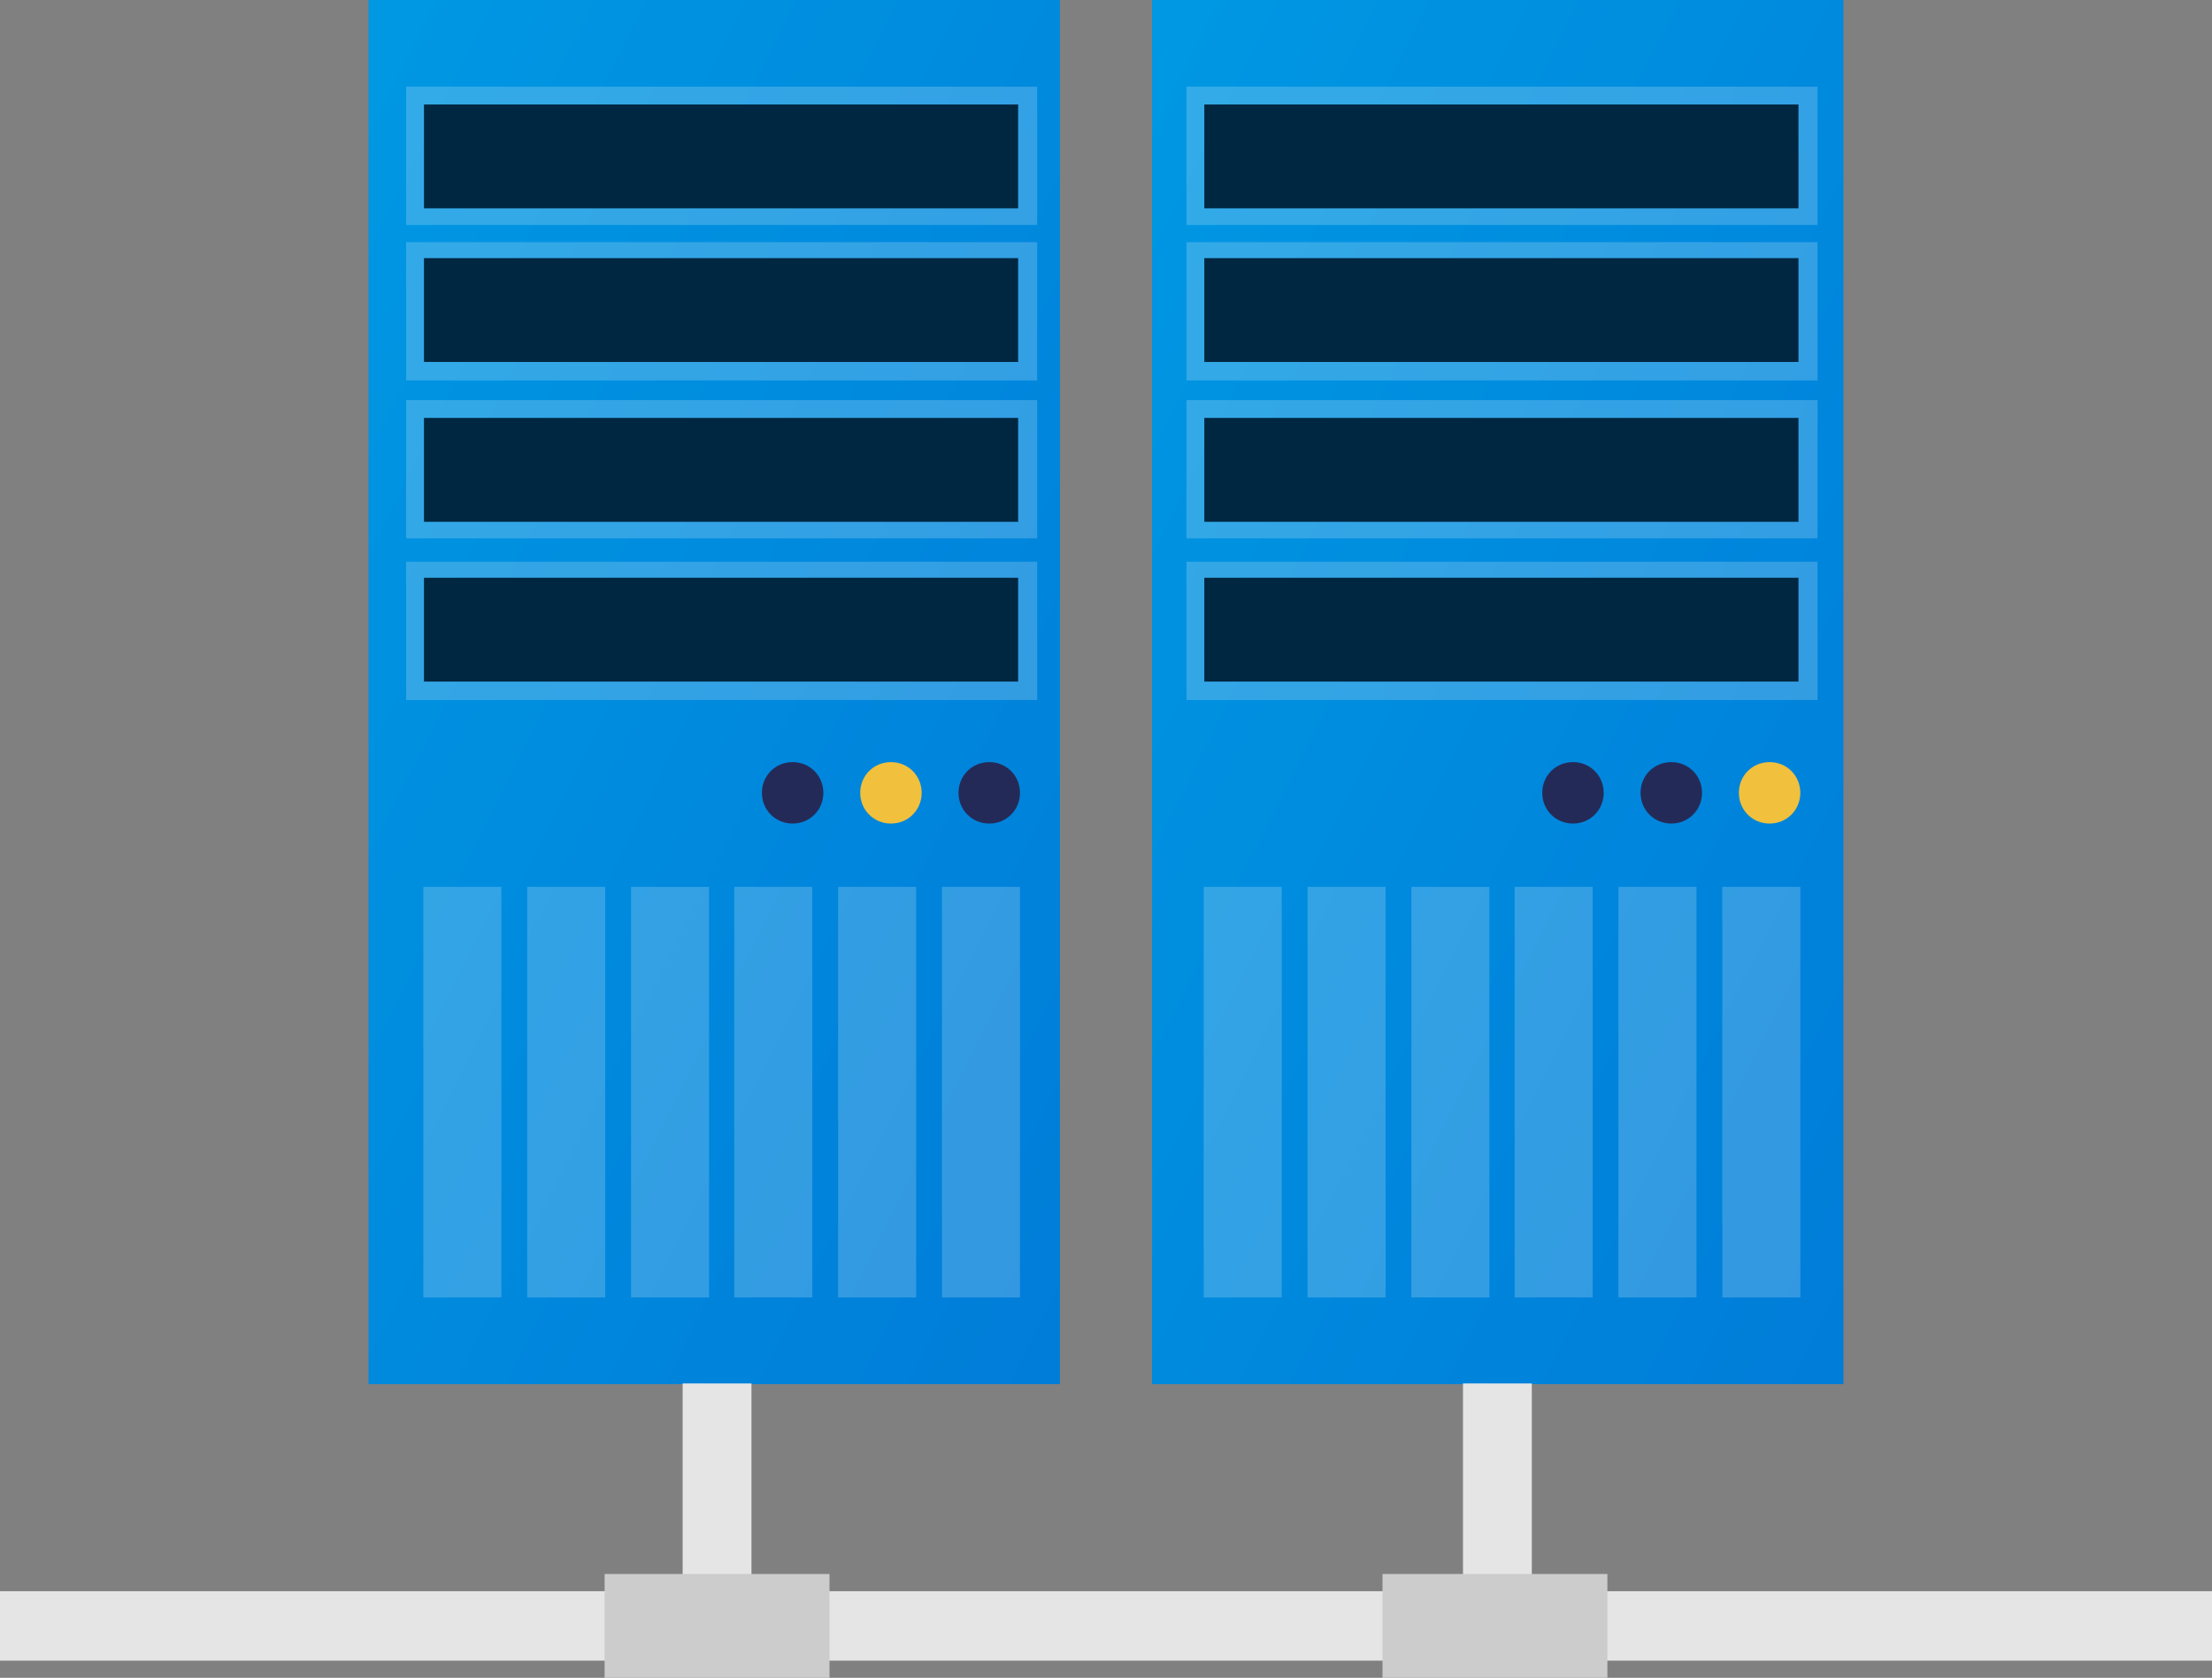 <?xml version="1.0" encoding="utf-8"?>
<!-- Generator: Adobe Illustrator 22.0.1, SVG Export Plug-In . SVG Version: 6.00 Build 0)  -->
<svg version="1.1" id="图层_1" xmlns="http://www.w3.org/2000/svg" xmlns:xlink="http://www.w3.org/1999/xlink" x="0px" y="0px"
	 viewBox="0 0 360 273" style="enable-background:new 0 0 360 273;" xml:space="preserve">
<rect x="0" y="0" width="360" height="273" fill="#808080" stroke="none"/>
<style type="text/css">
	.st0{fill:#007DD9;}
	.st1{fill:url(#分组-55_x40_1x-a_2_);fill-opacity:0.5;}
	.st2{opacity:0.2;fill:#FFFFFF;enable-background:new    ;}
	.st3{fill:#002742;}
	.st4{fill:#F1C03C;}
	.st5{fill:#242A57;}
	.st6{fill:url(#分组-55_x40_1x-e_2_);fill-opacity:0.5;}
	.st7{fill:#E5E5E5;}
	.st8{fill:#CCCCCC;}
</style>
<polygon id="分组-55_x40_1x-a" class="st0" points="60,225.2 172.5,225.2 172.5,0 60,0 "/>
<linearGradient id="分组-55_x40_1x-a_2_" gradientUnits="userSpaceOnUse" x1="-497.538" y1="519.903" x2="-496.538" y2="518.903" gradientTransform="matrix(112.5 0 0 -225.155 56033 117058.758)">
	<stop  offset="0" style="stop-color:#00B4EE"/>
	<stop  offset="1" style="stop-color:#007DD9"/>
</linearGradient>
<polygon id="分组-55_x40_1x-a_1_" class="st1" points="60,225.2 172.5,225.2 172.5,0 60,0 "/>
<path class="st2" d="M153.3,211.1h12.7v-66.8h-12.7V211.1z M136.4,211.1h12.7v-66.8h-12.7V211.1z M119.5,211.1h12.7v-66.8h-12.7
	V211.1z M102.7,211.1h12.7v-66.8h-12.7V211.1z M85.8,211.1h12.7v-66.8H85.8V211.1z M68.9,211.1h12.7v-66.8H68.9V211.1z M66.1,36.6
	h102.7V14.1H66.1V36.6z M66.1,61.9h102.7V39.4H66.1V61.9z M66.1,87.6h102.7V65.1H66.1V87.6z M66.1,113.9h102.7V91.4H66.1V113.9z"/>
<path class="st3" d="M69,33.9V17h96.7v16.9H69z M69,58.9V42h96.7v16.9H69z M69,84.9V68h96.7v16.9H69z M69,110.9V94h96.7v16.9H69z"/>
<path id="分组-55_x40_1x-d_1_" class="st4" d="M140,129c0-2.8,2.2-5,5-5c2.8,0,5,2.2,5,5c0,2.8-2.2,5-5,5
	C142.2,134,140,131.8,140,129z"/>
<path class="st5" d="M124,129c0-2.8,2.2-5,5-5c2.8,0,5,2.2,5,5c0,2.8-2.2,5-5,5C126.2,134,124,131.8,124,129z M156,129
	c0-2.8,2.2-5,5-5c2.8,0,5,2.2,5,5c0,2.8-2.2,5-5,5C158.2,134,156,131.8,156,129z"/>
<polygon id="分组-55_x40_1x-e" class="st0" points="187.5,225.2 300,225.2 300,0 187.5,0 "/>
<linearGradient id="分组-55_x40_1x-e_2_" gradientUnits="userSpaceOnUse" x1="-497.538" y1="519.903" x2="-496.538" y2="518.903" gradientTransform="matrix(112.5 0 0 -225.155 56160.469 117058.758)">
	<stop  offset="0" style="stop-color:#00B4EE"/>
	<stop  offset="1" style="stop-color:#007DD9"/>
</linearGradient>
<polygon id="分组-55_x40_1x-e_1_" class="st6" points="187.5,225.2 300,225.2 300,0 187.5,0 "/>
<path class="st2" d="M280.3,211.1h12.7v-66.8h-12.7V211.1z M263.4,211.1h12.7v-66.8h-12.7V211.1z M246.5,211.1h12.7v-66.8h-12.7
	V211.1z M229.7,211.1h12.7v-66.8h-12.7V211.1z M212.8,211.1h12.7v-66.8h-12.7V211.1z M195.9,211.1h12.7v-66.8h-12.7V211.1z
	 M193.1,36.6h102.7V14.1H193.1V36.6z M193.1,61.9h102.7V39.4H193.1V61.9z M193.1,87.6h102.7V65.1H193.1V87.6z M193.1,113.9h102.7
	V91.4H193.1V113.9z"/>
<path class="st3" d="M196,33.9V17h96.7v16.9H196z M196,58.9V42h96.7v16.9H196z M196,84.9V68h96.7v16.9H196z M196,110.9V94h96.7v16.9
	H196z"/>
<path class="st5" d="M251,129c0-2.8,2.2-5,5-5c2.8,0,5,2.2,5,5c0,2.8-2.2,5-5,5C253.2,134,251,131.8,251,129z M267,129
	c0-2.8,2.2-5,5-5c2.8,0,5,2.2,5,5c0,2.8-2.2,5-5,5C269.2,134,267,131.8,267,129z"/>
<path id="分组-55_x40_1x-g_1_" class="st4" d="M283,129c0-2.8,2.2-5,5-5c2.8,0,5,2.2,5,5c0,2.8-2.2,5-5,5
	C285.2,134,283,131.8,283,129z"/>
<path class="st7" d="M111.1,258.9h11.2v-33.8h-11.2V258.9z M238.1,258.9h11.2v-33.8h-11.2V258.9z M0,270.2h360v-11.3H0V270.2z"/>
<path class="st8" d="M98.4,273H135v-16.9H98.4V273z M225,273h36.6v-16.9H225V273z"/>
</svg>

